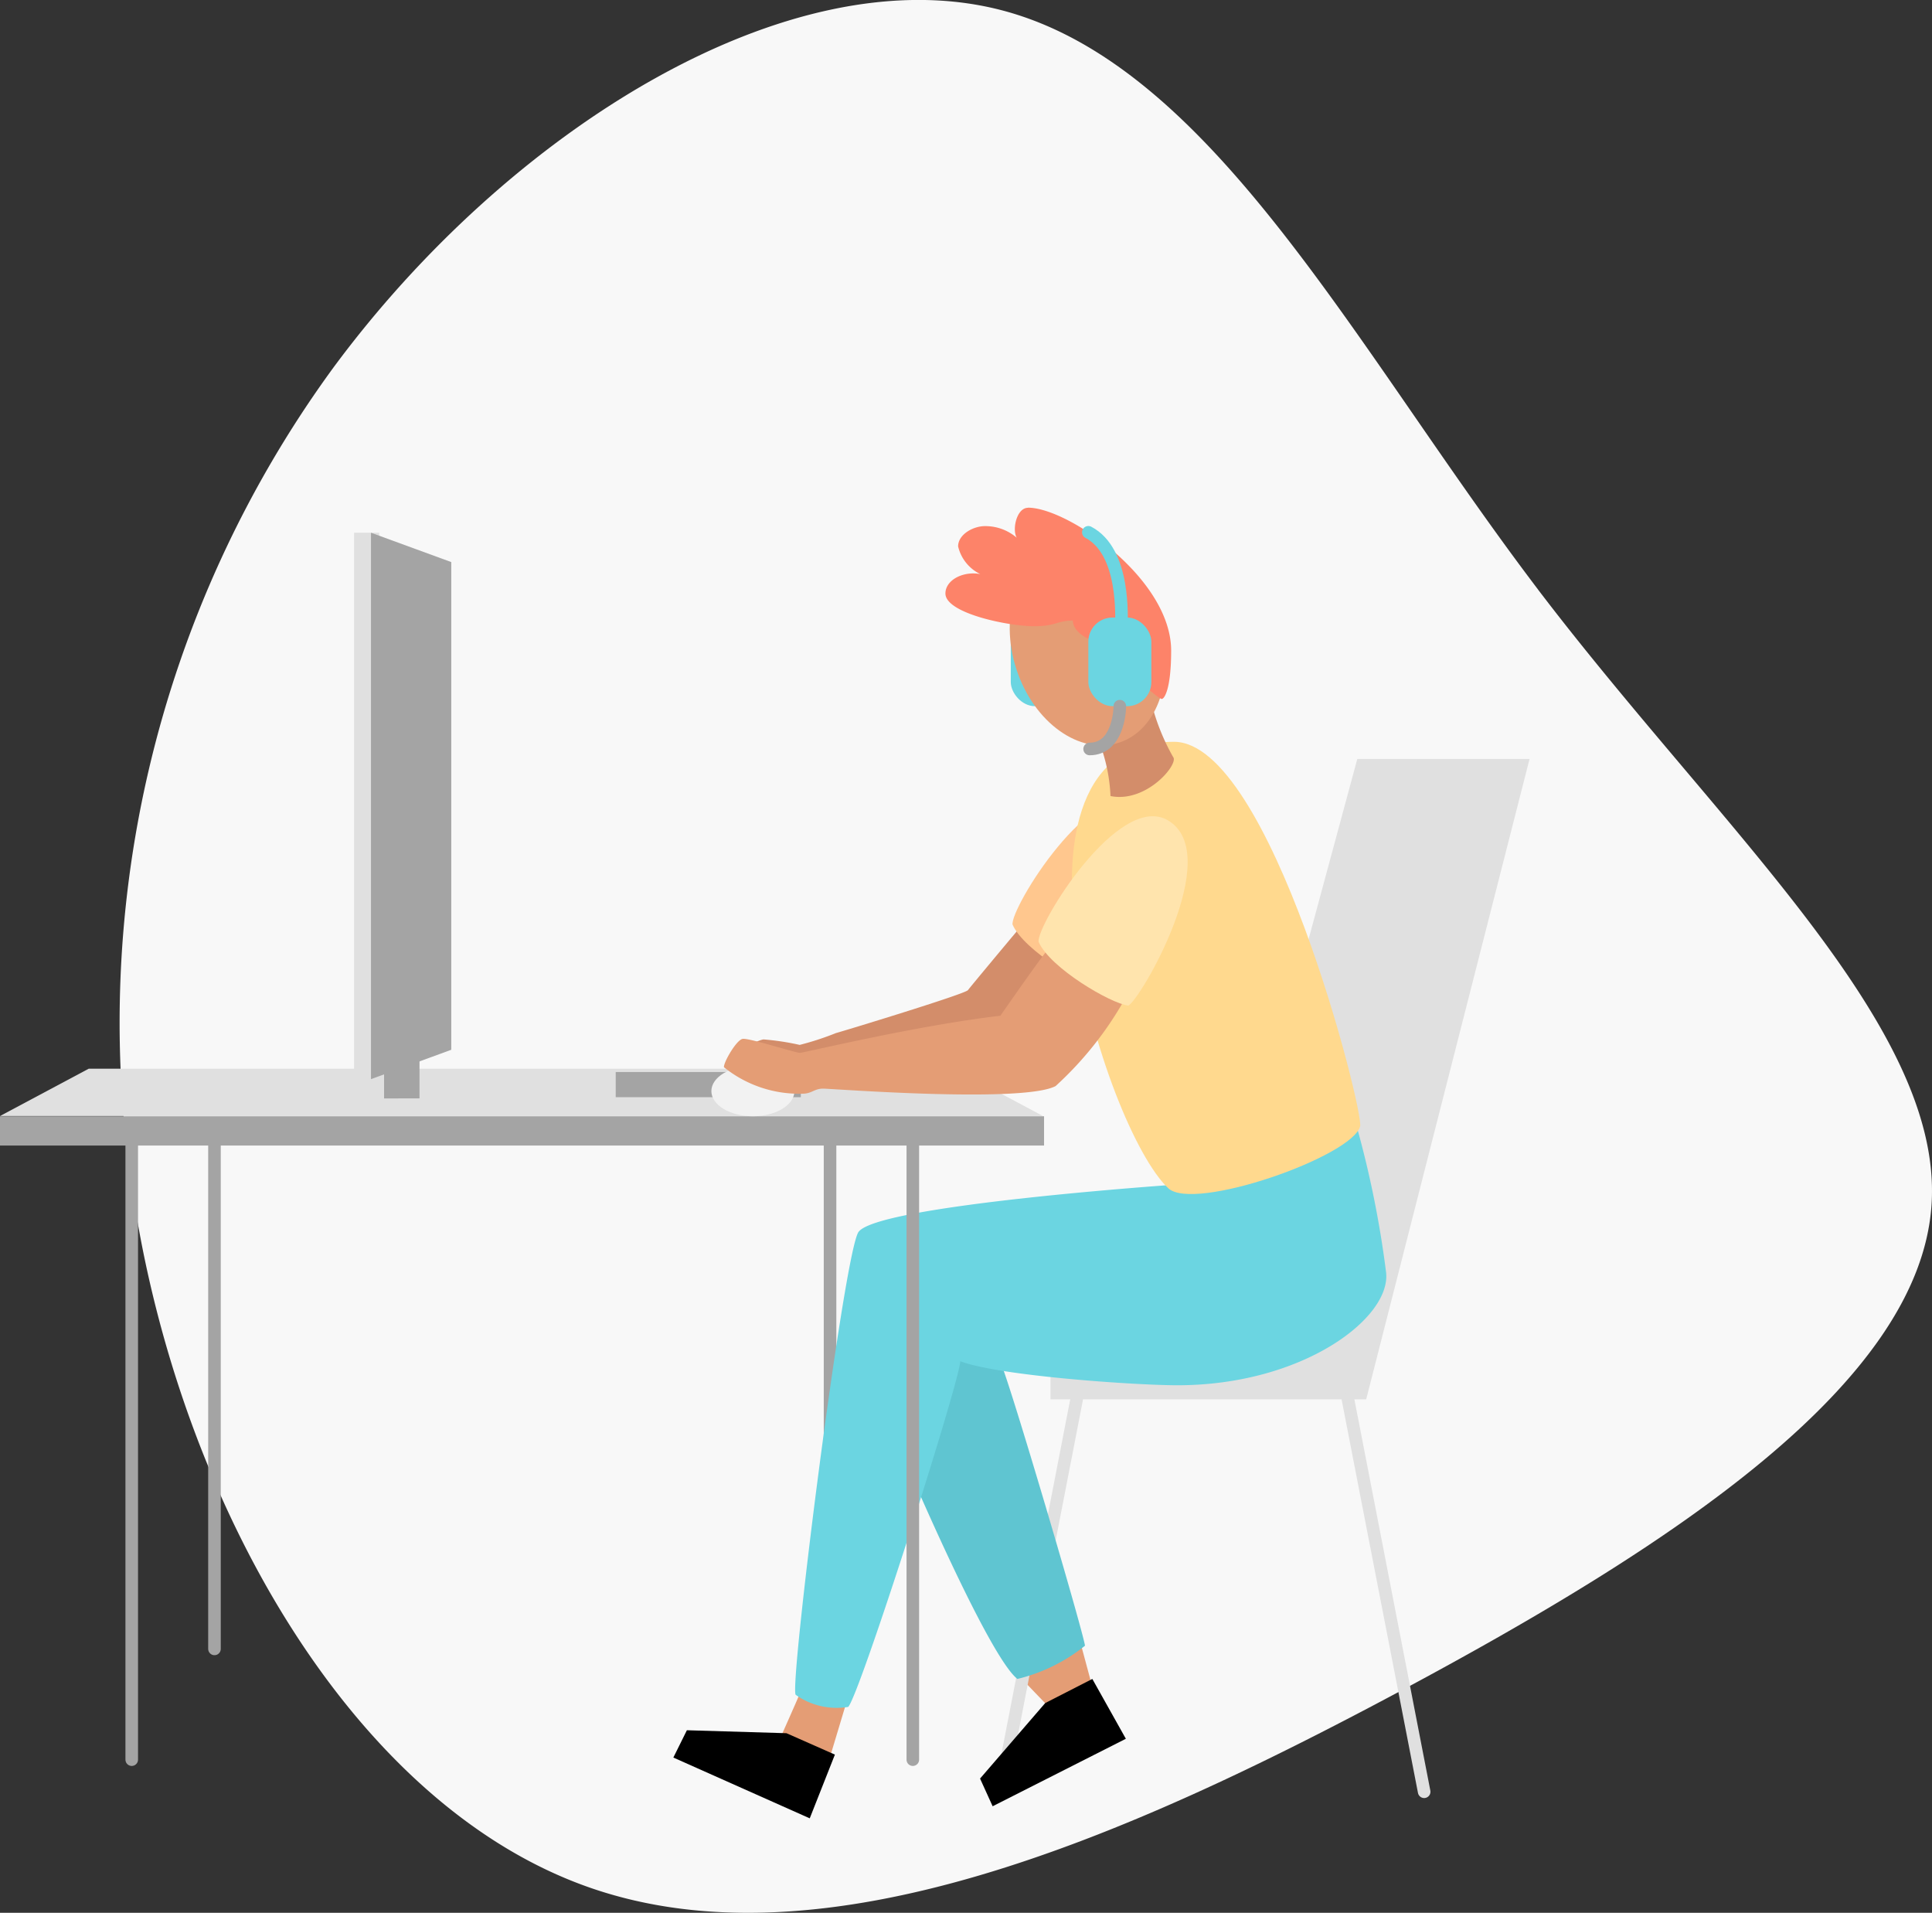 <svg xmlns="http://www.w3.org/2000/svg" width="76.775" height="76" viewBox="0 0 76.775 76">
  <rect x="0" y="0" width="76.775" height="76" fill="#333333" stroke="none"/>
  <g id="expert-icon" transform="translate(0 0)">
    <path id="Pfad_1" data-name="Pfad 1" d="M61.119,23.424c7.262,9.542,16.117,17.33,15.637,24.452-.48,7.1-10.293,13.53-21.17,19.345s-22.83,11.037-32.17,7.77S7.333,59.945,5.382,48.051a44.114,44.114,0,0,1,7.833-33.4C20.2,5.175,31.352-1.778,39.778.4s14.08,13.462,21.34,23.021Z" fill="#f8f8f8"/>
    <path id="Pfad_2" data-name="Pfad 2" d="M32.985,45.514v20" fill="none" stroke="#a4a4a4" stroke-linecap="round" stroke-linejoin="round" stroke-width="0.5" fill-rule="evenodd"/>
    <rect id="Rechteck_1" data-name="Rechteck 1" width="2.504" height="3.522" rx="0.96" transform="translate(40.167 24.536)" fill="#6bd5e1"/>
    <path id="Pfad_3" data-name="Pfad 3" d="M31.767,67.328c-.089.222-.694,1.58-.694,1.58l1.957.746.584-1.942-1.847-.384Zm11.206-1.922.4,1.485-1.761.862-1.162-1.209Z" fill="#e49d75"/>
    <path id="Pfad_4" data-name="Pfad 4" d="M40.448,36.955c-.2.232-1.864,2.227-1.983,2.385s-4.989,1.638-5.246,1.706a11.347,11.347,0,0,1-1.44.47,10.21,10.21,0,0,0-1.44-.218c-.345.056-1.449.7-1.342.96s12.017-.6,12.017-.6l1.3-4.04Z" fill="#d38d6a"/>
    <path id="Pfad_5" data-name="Pfad 5" d="M42.784,55.6l-3.026,15.59" fill="none" stroke="#e0e0e0" stroke-linecap="round" stroke-linejoin="round" stroke-width="0.5" fill-rule="evenodd"/>
    <path id="Pfad_6" data-name="Pfad 6" d="M53.937,30.156h6.845L54.29,55.6H41.746V53.94l7.024-4.664Z" fill="#e0e0e0"/>
    <path id="Pfad_7" data-name="Pfad 7" d="M39.76,54.137c.347.71,3.28,10.671,3.356,11.25a6.848,6.848,0,0,1-2.686,1.321c-1.172-.922-4.456-8.668-4.456-8.668s1.119-6.426,3.786-3.9Z" fill="#5fc5d1"/>
    <path id="Pfad_8" data-name="Pfad 8" d="M53.883,44.647a40.269,40.269,0,0,1,1.2,5.92c.188,1.815-3.33,4.472-8.295,4.472-1.64,0-7.066-.365-8.626-.954-.08.986-4.01,13.289-4.456,13.734a2.808,2.808,0,0,1-2.085-.48c-.27-.273,1.878-17.269,2.48-18.366S46.96,47.05,46.96,47.05l6.923-2.4Z" fill="#6bd5e1"/>
    <path id="Pfad_9" data-name="Pfad 9" d="M45.374,31.908c2.3,1.343-1.14,7.21-1.575,7.36-.693-.08-3.109-1.492-3.561-2.531-.1-.639,3.17-5.977,5.136-4.829Z" fill="#ffc78e"/>
    <path id="Pfad_10" data-name="Pfad 10" d="M46.65,29.473c3.847,0,7.552,14.687,7.4,15.275-.312,1.206-6.614,3.41-7.625,2.463-2.558-2.393-7.275-17.738.225-17.738Z" fill="#ffd98e"/>
    <path id="Pfad_11" data-name="Pfad 11" d="M53.567,55.6l3.027,15.59" fill="none" stroke="#e0e0e0" stroke-linecap="round" stroke-linejoin="round" stroke-width="0.5" fill-rule="evenodd"/>
    <path id="Pfad_12" data-name="Pfad 12" d="M33.178,69.714l-1,2.532-5.42-2.415.538-1.085,3.958.118Zm10.23-3.006,1.332,2.377-5.294,2.681-.5-1.1,2.589-3Z"/>
    <path id="Pfad_13" data-name="Pfad 13" d="M45.738,27.855a8.615,8.615,0,0,0,.88,2.222c.24.269-1.052,1.84-2.488,1.552a6.777,6.777,0,0,0-.44-2.123c-.225-.232,2.048-1.65,2.048-1.65Z" fill="#d38d6a"/>
    <ellipse id="Ellipse_1" data-name="Ellipse 1" cx="2.972" cy="4.037" rx="2.972" ry="4.037" transform="matrix(0.951, -0.31, 0.31, 0.951, 39.139, 22.751)" fill="#e49d75"/>
    <path id="Pfad_14" data-name="Pfad 14" d="M40.85,20.171c1.594,0,5.69,2.831,5.69,5.68,0,1.529-.271,1.92-.374,1.92s-1.09-.767-1.09-1.318-.195-1.367-.385-1.367c-.32,0-.367.356-1.172.356-.308,0-.886-.367-.886-.788-.654.01-.654.227-1.55.227-1.017,0-3.513-.514-3.513-1.3,0-.534.7-.9,1.384-.772a1.635,1.635,0,0,1-.88-1.1c0-.476.6-.805,1.064-.805a1.908,1.908,0,0,1,1.264.46c-.19-.329,0-1.188.448-1.188Z" fill="#fd8369"/>
    <circle id="Ellipse_2" data-name="Ellipse 2" cx="1" cy="1" r="1" transform="translate(43.564 24.887)" fill="#e49d75"/>
    <path id="Pfad_15" data-name="Pfad 15" d="M0,44.352H41.489v1.163H0Z" fill="#a4a4a4"/>
    <path id="Pfad_16" data-name="Pfad 16" d="M37.92,42.462H3.525L0,44.342H41.446Z" fill="#e0e0e0"/>
    <path id="Pfad_17" data-name="Pfad 17" d="M5.235,45.514v24.4m3.288-24.4v20m27.751-20v24.4" fill="none" stroke="#a4a4a4" stroke-linecap="round" stroke-linejoin="round" stroke-width="0.5" fill-rule="evenodd"/>
    <path id="Pfad_18" data-name="Pfad 18" d="M24.468,42.593h7.356v1H24.468Zm-9.205-.627h1.408v1.676H15.263Z" fill="#a4a4a4"/>
    <ellipse id="Ellipse_3" data-name="Ellipse 3" cx="1.65" cy="1" rx="1.65" ry="1" transform="translate(28.269 42.351)" fill="#f2f2f2"/>
    <path id="Pfad_19" data-name="Pfad 19" d="M41.62,37.757c-.24.261-1.708,2.373-1.866,2.6-3.36.392-7.8,1.47-7.964,1.475s-2.03-.6-2.28-.555-.763.941-.741,1.126a4.766,4.766,0,0,0,3.185,1.05c.32-.021.424-.2.756-.2s7.92.587,9.237-.1a13.871,13.871,0,0,0,2.728-3.417,24.843,24.843,0,0,0-3.054-1.98Z" fill="#e49d75"/>
    <path id="Pfad_20" data-name="Pfad 20" d="M46.41,32.593c2.3,1.343-1.14,7.21-1.575,7.36-.694-.08-3.109-1.492-3.562-2.531-.1-.639,3.171-5.977,5.137-4.83Z" fill="#ffe4ad"/>
    <path id="Pfad_21" data-name="Pfad 21" d="M14.07,21.166h1v21.71h-1Z" fill="#e0e0e0"/>
    <path id="Pfad_22" data-name="Pfad 22" d="M14.743,21.166v21.71l3.189-1.166V22.332Z" fill="#a4a4a4"/>
    <rect id="Rechteck_2" data-name="Rechteck 2" width="2.504" height="3.522" rx="0.96" transform="translate(43.249 24.536)" fill="#6bd5e1"/>
    <path id="Pfad_23" data-name="Pfad 23" d="M44.564,24.98c0-.444.154-3.06-1.315-3.831" fill="none" stroke="#6bd5e1" stroke-linecap="round" stroke-linejoin="round" stroke-width="0.5" fill-rule="evenodd"/>
    <path id="Pfad_24" data-name="Pfad 24" d="M44.5,28.058c0,.255-.1,1.7-1.2,1.7" fill="none" stroke="#a4a4a4" stroke-linecap="round" stroke-linejoin="round" stroke-width="0.5" fill-rule="evenodd"/>
  </g>
</svg>
